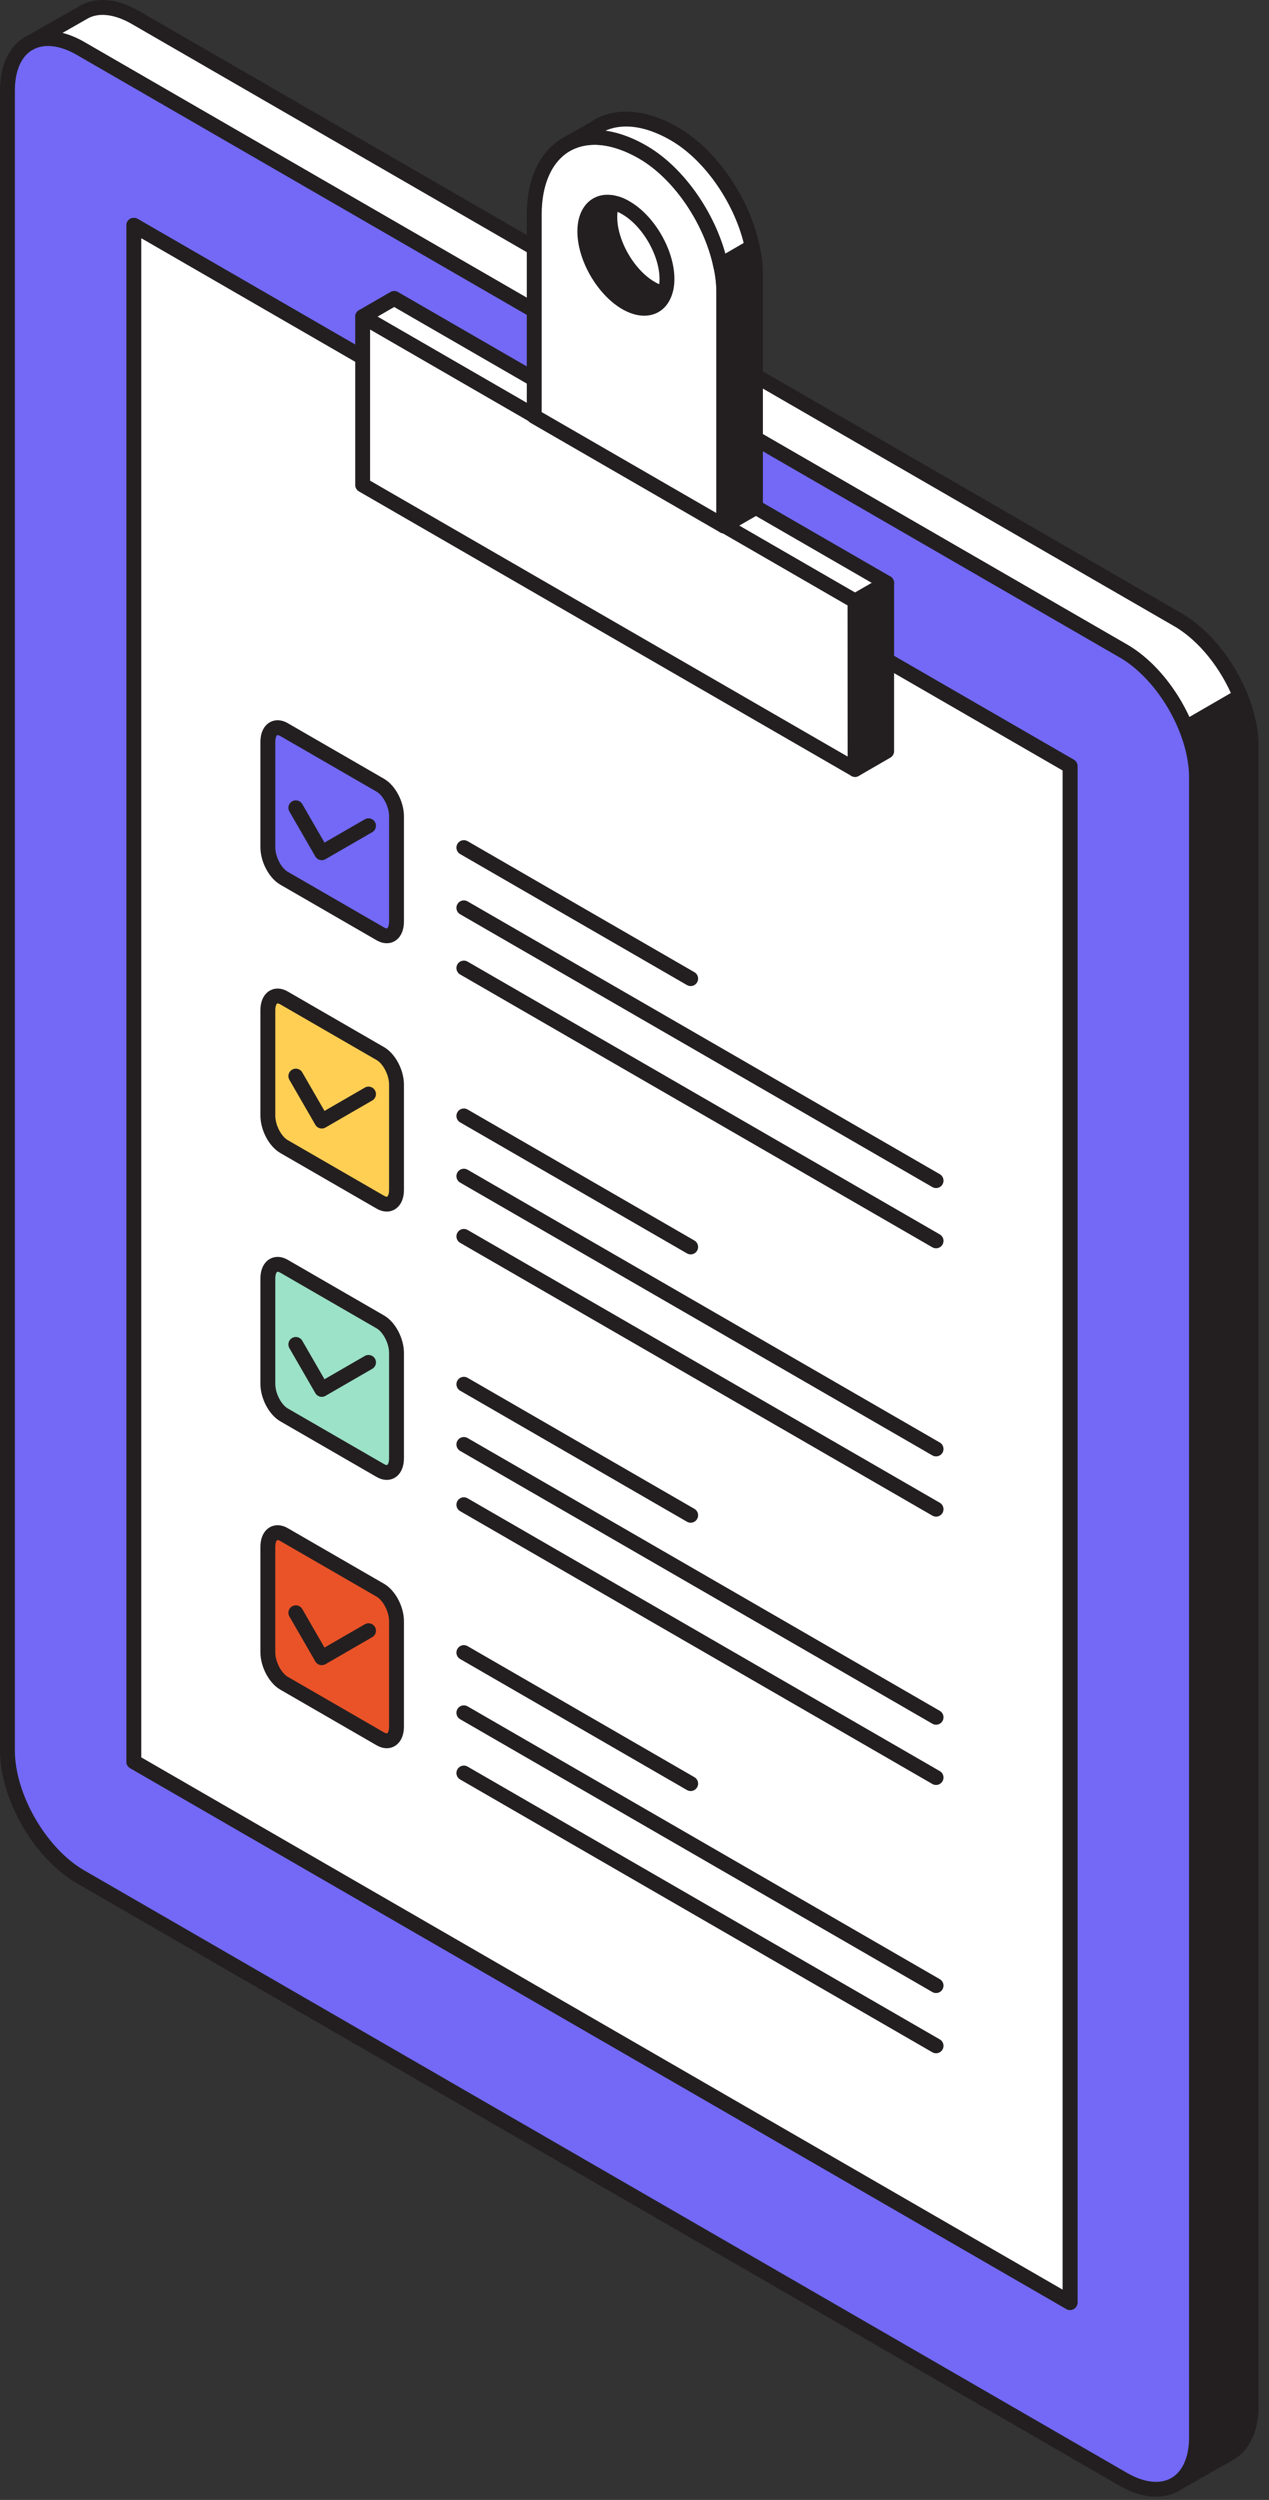 <svg xmlns="http://www.w3.org/2000/svg" fill="none" viewBox="0 0 64 126"><rect x="0" y="0" width="64" height="126" fill="#333333" stroke="none"/><g stroke="#231F20" stroke-linecap="round" stroke-linejoin="round" stroke-width=".75" clip-path="url(#a)"><path fill="#231F20" d="M63.098 37.616v83.657c0 1.145-.397 1.955-1.036 2.352l-2.757 1.567c.639-.397 1.036-1.207 1.036-2.352V39.184c0-.81-.195-1.674-.537-2.508l2.749-1.591c.343.841.545 1.713.545 2.531Z"/><path fill="#fff" d="m62.553 35.085-2.75 1.591c-.645-1.597-1.813-3.092-3.145-3.863L4.058 2.441c-1.004-.576-1.923-.639-2.584-.257L4.168.648l.039-.023C4.869.236 5.796.29 6.816.874l52.606 30.372c1.324.771 2.484 2.251 3.13 3.839Z"/><path fill="#7369F6" d="M56.657 32.813 4.059 2.441c-1.005-.576-1.924-.639-2.585-.257-.047.016-.086.047-.125.07-.607.413-.973 1.207-.973 2.313v83.656c0 2.344 1.651 5.195 3.684 6.37l52.599 30.372c1.02.584 1.939.639 2.609.249a.21.21 0 0 0 .039-.023c.639-.397 1.036-1.207 1.036-2.352V39.184c0-2.344-1.651-5.194-3.684-6.37l-.002-.001ZM6.753 88.792V11.358l47.209 27.257v77.434L7.08 88.979l-.327-.187Z"/><path fill="#fff" d="M53.966 38.617v77.433L6.75 88.79V11.357l47.216 27.26Z"/><path fill="#fff" d="M53.966 38.617v77.433L6.75 88.79V11.357l47.216 27.26ZM18.29 15.96l24.834 14.339 1.593-.92L19.881 15.04l-1.592.92Z"/><path fill="#231F20" d="m43.124 38.782-.004-8.484 1.597-.919v8.482l-1.593.921Z"/><path fill="#fff" d="M18.29 24.443V15.96l24.83 14.338.004 8.484L18.29 24.443Z"/><path fill="#fff" d="M32.425 7.671c-.872-.506-1.705-.748-2.437-.748-.522 0-1.005.125-1.417.358-1.005.576-1.628 1.807-1.628 3.551v10.154l9.563 5.522V14.726c0-2.586-1.838-5.762-4.08-7.055Z"/><path fill="#fff" d="m37.935 12.435-1.596.927c-.475-2.251-2.056-4.618-3.917-5.693-.872-.506-1.705-.748-2.438-.748-.522 0-1.005.124-1.417.358l1.363-.771c.46-.335 1.02-.506 1.651-.506.732 0 1.565.241 2.438.748 1.861 1.075 3.441 3.434 3.916 5.685Z"/><path fill="#231F20" d="M38.1 13.806v11.782l-1.596.919V14.725c0-.444-.055-.896-.163-1.363l1.596-.927c.109.467.163.927.163 1.37Zm-4.588.981c-.272.763-1.043.989-1.947.467-1.137-.662-2.07-2.266-2.07-3.59 0-1.036.583-1.596 1.385-1.449a1.85 1.85 0 0 0-.125.724c0 1.324.927 2.928 2.072 3.59.241.14.475.227.685.258Z"/><path fill="#fff" d="M33.637 14.063c0 .28-.04.522-.125.724a1.965 1.965 0 0 1-.685-.257c-1.145-.662-2.072-2.266-2.072-3.59 0-.28.039-.522.125-.724.218.03.452.117.685.257 1.145.662 2.072 2.266 2.072 3.59Z"/><path fill="#EA5328" d="m19.182 87.641-4.858-2.805c-.45-.26-.815-.957-.815-1.557v-5.318c0-.6.365-.876.815-.616l4.858 2.805c.45.26.815.957.815 1.557v5.318c0 .6-.365.876-.815.616Z"/><path d="m14.92 81.285 1.308 2.267 2.358-1.362m4.808 1.102 11.439 6.604m-11.439-3.569 23.815 13.75M23.394 89.363l23.815 13.75"/><path fill="#9CE2C8" d="m19.182 74.117-4.858-2.805c-.45-.26-.815-.957-.815-1.557v-5.318c0-.6.365-.876.815-.616l4.858 2.805c.45.26.815.957.815 1.557v5.318c0 .6-.365.876-.815.616Z"/><path d="m14.92 67.761 1.308 2.267 2.358-1.362m4.808 1.102 11.439 6.604m-11.439-3.569 23.815 13.75M23.394 75.84l23.815 13.75"/><path fill="#FFCF53" d="m19.182 60.593-4.858-2.805c-.45-.26-.815-.957-.815-1.557v-5.318c0-.6.365-.876.815-.616l4.858 2.805c.45.26.815.957.815 1.557v5.318c0 .6-.365.876-.815.616Z"/><path d="m14.92 54.237 1.308 2.267 2.358-1.362m4.808 1.102 11.439 6.604M23.394 59.28l23.815 13.749M23.394 62.315l23.815 13.75"/><path fill="#7369F6" d="m19.182 47.069-4.858-2.805c-.45-.26-.815-.957-.815-1.557v-5.318c0-.6.365-.876.815-.616l4.858 2.805c.45.26.815.957.815 1.557v5.318c0 .6-.365.876-.815.616Z"/><path d="m14.92 40.714 1.308 2.266 2.358-1.361m4.808 1.101 11.439 6.604m-11.439-3.568 23.815 13.749M23.394 48.791l23.815 13.75"/></g><defs><clipPath id="a"><path fill="#fff" d="M0 0h63.473v125.84H0z"/></clipPath></defs></svg>